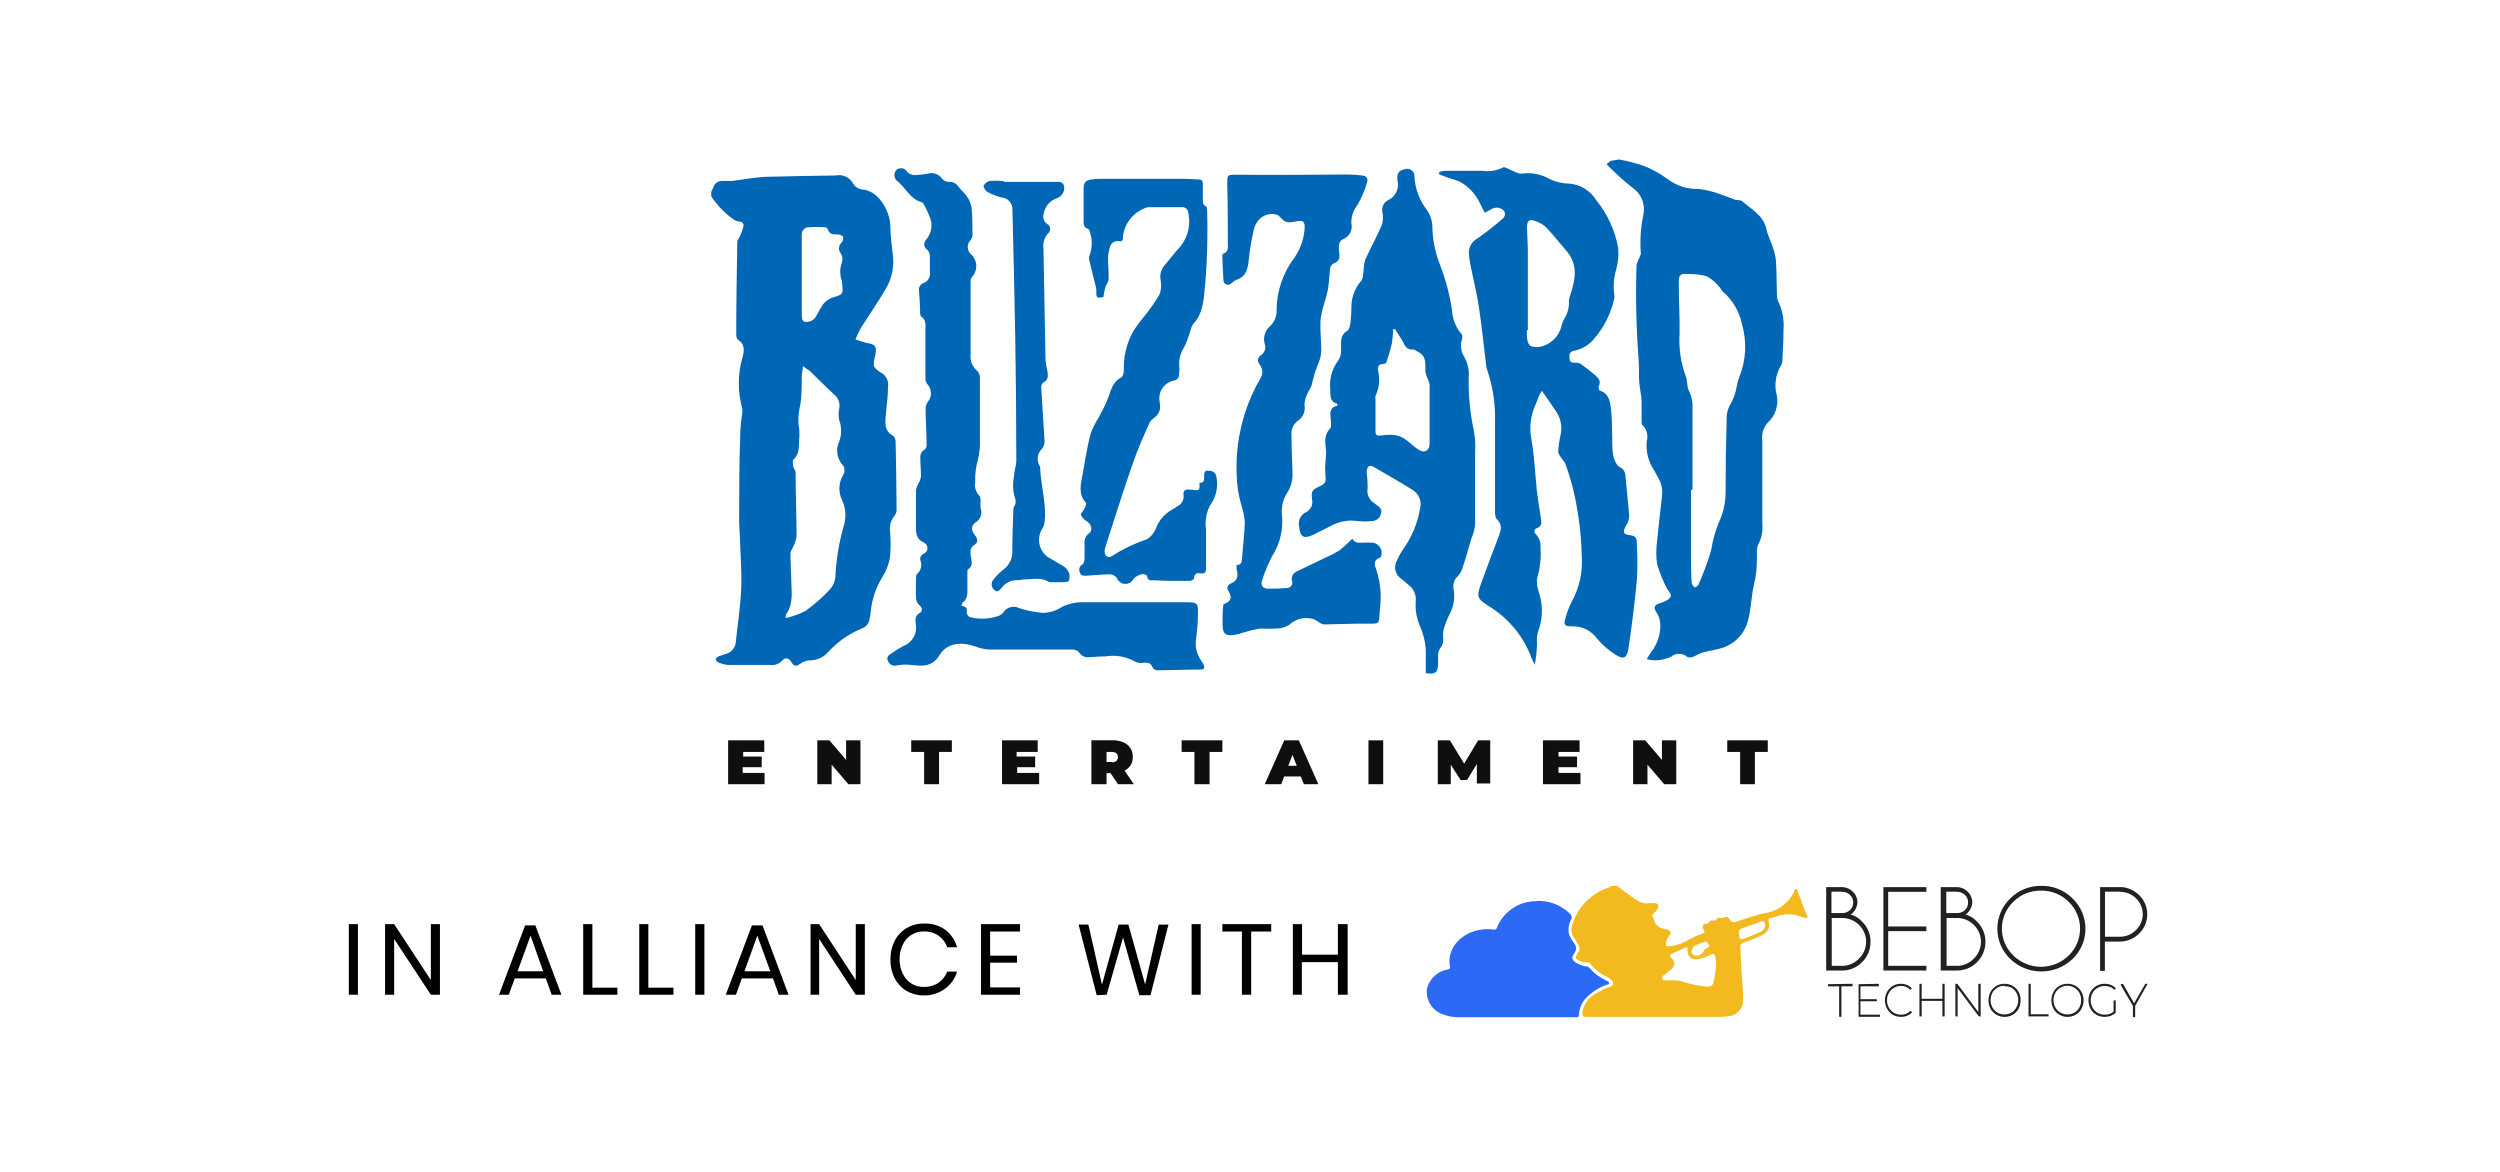 <svg xmlns="http://www.w3.org/2000/svg" xmlns:xlink="http://www.w3.org/1999/xlink" width="256px" height="120px" viewBox="0 0 256 120"><title>blizz&amp;bebop</title><g id="🔴-HIPAA-compliant-Integration-with-EPIC" stroke="none" stroke-width="1" fill="none" fill-rule="evenodd"><g id="blizz&amp;bebop" fill-rule="nonzero"><rect id="ba1648a2-5188-48d4-a81e-069832699ec0" x="0" y="0" width="256" height="120"/><g id="eae37bb4-2a20-4bef-873b-64cd7b3a068f" transform="translate(35, 90)"><path d="M1.65,11.86 L1.65,4.63 L0.72,4.63 L0.72,11.86 L1.65,11.86 Z M5.36,11.86 L5.36,6.15 L9.12,11.86 L10.05,11.86 L10.05,4.63 L9.12,4.63 L9.12,10.36 L5.36,4.63 L4.43,4.63 L4.43,11.86 L5.36,11.86 Z M17.1,11.86 L17.71,10.19 L20.89,10.19 L21.49,11.86 L22.49,11.86 L19.82,4.76 L18.77,4.76 L16.1,11.86 L17.1,11.86 Z M20.62,9.46 L18,9.46 L19.33,5.81 L20.62,9.46 Z M28.22,11.86 L28.22,11.14 L25.66,11.14 L25.66,4.63 L24.72,4.63 L24.72,11.86 L28.22,11.86 Z M33.96,11.86 L33.96,11.14 L31.39,11.14 L31.39,4.63 L30.46,4.63 L30.46,11.86 L33.96,11.86 Z M37.13,11.86 L37.13,4.63 L36.19,4.63 L36.19,11.86 L37.13,11.86 Z M40.36,11.86 L40.96,10.19 L44.15,10.19 L44.75,11.86 L45.75,11.86 L43.08,4.76 L42,4.76 L39.32,11.86 L40.36,11.86 Z M43.88,9.46 L41.23,9.46 L42.55,5.81 L43.88,9.46 Z M48.88,11.86 L48.88,6.15 L52.63,11.86 L53.56,11.86 L53.56,4.63 L52.63,4.63 L52.63,10.36 L48.88,4.63 L48,4.63 L48,11.86 L48.88,11.86 Z M59.55,11.93 C60.33,11.962 61.098,11.729 61.73,11.27 C62.346,10.841 62.795,10.212 63,9.49 L62,9.49 C61.821,9.954 61.508,10.355 61.1,10.64 C60.655,10.93 60.131,11.077 59.6,11.06 C59.153,11.07 58.712,10.952 58.33,10.72 C57.948,10.476 57.643,10.13 57.45,9.72 C57.221,9.257 57.107,8.746 57.12,8.23 C57.109,7.711 57.222,7.196 57.45,6.73 C57.637,6.316 57.944,5.968 58.33,5.73 C58.711,5.495 59.152,5.373 59.6,5.38 C60.133,5.362 60.658,5.512 61.1,5.81 C61.517,6.102 61.832,6.519 62,7 L63,7 C62.81,6.292 62.392,5.666 61.81,5.22 C61.175,4.769 60.408,4.54 59.63,4.57 C58.998,4.559 58.376,4.721 57.83,5.04 C57.31,5.352 56.888,5.802 56.61,6.34 C56.314,6.936 56.167,7.595 56.18,8.26 C56.167,8.922 56.315,9.577 56.61,10.17 C56.891,10.706 57.312,11.156 57.83,11.47 C58.365,11.778 58.973,11.937 59.59,11.93 L59.55,11.93 Z M69.45,11.86 L69.45,11.11 L66.39,11.11 L66.39,8.58 L69.14,8.58 L69.14,7.86 L66.39,7.86 L66.39,5.39 L69.45,5.39 L69.45,4.63 L65.45,4.63 L65.45,11.86 L69.45,11.86 Z M78.32,11.86 L80,6 L81.67,11.91 L82.81,11.91 L84.65,4.68 L83.65,4.68 L82.26,10.81 L80.55,4.68 L79.55,4.68 L77.84,10.83 L76.45,4.68 L75.45,4.68 L77.3,11.91 L78.32,11.86 Z M87.95,11.86 L87.95,4.63 L87.02,4.63 L87.02,11.86 L87.95,11.86 Z M93.12,11.86 L93.12,5.39 L95.17,5.39 L95.17,4.63 L90.17,4.63 L90.17,5.39 L92.17,5.39 L92.17,11.86 L93.12,11.86 Z M98.31,11.86 L98.31,8.52 L102,8.52 L102,11.86 L103,11.86 L103,4.63 L102,4.63 L102,7.76 L98.33,7.76 L98.33,4.63 L97.39,4.63 L97.39,11.86 L98.31,11.86 Z" id="e6f3f90b-83d6-4ddf-a15c-f48a1ba9e1a9" fill="#000000"/><g id="a6ce45d9-dfb0-44ee-92ed-6b6e45bfa28d" transform="translate(111, 0)"><path d="M48.64,10.74 C48.859,10.737 49.077,10.778 49.28,10.86 C49.467,10.934 49.635,11.05 49.77,11.2 L49.77,11.2 L49.63,11.36 L49.51,11.26 C49.27,11.057 48.964,10.95 48.65,10.96 C48.396,10.96 48.147,11.029 47.93,11.16 C47.713,11.28 47.536,11.461 47.42,11.68 C47.292,11.909 47.226,12.168 47.23,12.43 C47.224,12.693 47.289,12.952 47.42,13.18 C47.535,13.402 47.713,13.586 47.93,13.71 C48.148,13.838 48.397,13.903 48.65,13.9 C49.026,13.919 49.391,13.773 49.65,13.5 L49.65,13.5 L49.79,13.66 L49.69,13.77 C49.572,13.869 49.441,13.949 49.3,14.01 C48.816,14.199 48.274,14.162 47.82,13.91 C47.576,13.761 47.376,13.551 47.24,13.3 C47.091,13.035 47.015,12.734 47.02,12.43 C47.013,12.129 47.089,11.831 47.24,11.57 C47.376,11.319 47.576,11.109 47.82,10.96 C48.069,10.814 48.352,10.738 48.64,10.74 L48.64,10.74 Z M59.27,10.74 C59.565,10.734 59.856,10.811 60.11,10.96 C60.359,11.105 60.563,11.316 60.7,11.57 C60.843,11.834 60.915,12.13 60.91,12.43 C60.914,12.733 60.842,13.032 60.7,13.3 C60.563,13.554 60.359,13.765 60.11,13.91 C59.854,14.055 59.564,14.131 59.27,14.13 C58.676,14.133 58.125,13.816 57.83,13.3 C57.551,12.757 57.551,12.113 57.83,11.57 C57.97,11.319 58.174,11.108 58.42,10.96 C58.677,10.809 58.972,10.733 59.27,10.74 L59.27,10.74 Z M65.71,10.74 C66.005,10.734 66.296,10.811 66.55,10.96 C66.799,11.105 67.003,11.316 67.14,11.57 C67.291,11.831 67.367,12.129 67.36,12.43 C67.365,12.734 67.289,13.035 67.14,13.3 C67.003,13.554 66.799,13.765 66.55,13.91 C66.294,14.055 66.004,14.131 65.71,14.13 C65.414,14.132 65.123,14.053 64.87,13.9 C64.622,13.758 64.418,13.551 64.28,13.3 C63.987,12.761 63.987,12.109 64.28,11.57 C64.417,11.316 64.621,11.105 64.87,10.96 C65.124,10.811 65.415,10.734 65.71,10.74 L65.71,10.74 Z M69.52,10.74 C69.739,10.737 69.957,10.778 70.16,10.86 C70.35,10.934 70.521,11.05 70.66,11.2 L70.66,11.2 L70.52,11.36 L70.41,11.26 C70.311,11.171 70.195,11.103 70.07,11.06 C69.894,10.994 69.708,10.96 69.52,10.96 C69.263,10.958 69.01,11.028 68.79,11.16 C68.573,11.283 68.393,11.463 68.27,11.68 C68.15,11.912 68.088,12.169 68.09,12.43 C68.084,12.693 68.149,12.952 68.28,13.18 C68.399,13.4 68.575,13.583 68.79,13.71 C69.011,13.839 69.264,13.905 69.52,13.9 C69.85,13.913 70.173,13.806 70.43,13.6 L70.43,13.6 L70.43,12.45 L70.65,12.45 L70.65,13.7 L70.54,13.8 C70.417,13.891 70.283,13.965 70.14,14.02 C69.941,14.092 69.731,14.129 69.52,14.13 C69.222,14.132 68.929,14.056 68.67,13.91 C68.418,13.765 68.211,13.554 68.07,13.3 C67.928,13.032 67.856,12.733 67.86,12.43 C67.855,12.13 67.927,11.834 68.07,11.57 C68.362,11.046 68.92,10.727 69.52,10.74 L69.52,10.74 Z M71.39,10.74 L72.53,12.74 L73.68,10.74 L73.92,10.74 L72.64,13 L72.64,14.15 L72.41,14.15 L72.41,13 L71.13,10.81 L71.39,10.74 Z M61.95,10.74 L61.95,13.86 L63.77,13.86 L63.77,14.08 L61.72,14.08 L61.72,10.74 L61.95,10.74 Z M54.43,10.74 L56.58,13.64 L56.58,10.74 L56.82,10.74 L56.82,14.08 L56.63,14.08 L54.46,11.18 L54.46,14.08 L54.23,14.08 L54.23,10.74 L54.43,10.74 Z M50.78,10.74 L50.78,12.28 L52.9,12.28 L52.9,10.74 L53.13,10.74 L53.13,14.08 L52.9,14.08 L52.9,12.49 L50.78,12.49 L50.78,14.08 L50.55,14.08 L50.55,10.74 L50.78,10.74 Z M46.39,10.74 L46.39,11 L44.51,11 L44.51,12.32 L46.19,12.32 L46.19,12.53 L44.51,12.53 L44.51,13.9 L46.51,13.9 L46.51,14.12 L44.32,14.12 L44.32,10.78 L46.39,10.74 Z M43.7,10.74 L43.7,11 L42.56,11 L42.56,14.12 L42.33,14.12 L42.33,11 L41.19,11 L41.19,10.78 L43.7,10.74 Z M65.7,10.94 C65.446,10.937 65.196,11.006 64.98,11.14 C64.763,11.26 64.586,11.441 64.47,11.66 C64.342,11.889 64.276,12.148 64.28,12.41 C64.274,12.673 64.339,12.932 64.47,13.16 C64.585,13.382 64.763,13.566 64.98,13.69 C65.427,13.943 65.973,13.943 66.42,13.69 C66.635,13.563 66.811,13.38 66.93,13.16 C67.053,12.929 67.115,12.671 67.11,12.41 C67.112,12.149 67.05,11.892 66.93,11.66 C66.679,11.217 66.209,10.942 65.7,10.94 L65.7,10.94 Z M59.26,10.94 C58.747,10.938 58.273,11.214 58.02,11.66 C57.9,11.892 57.838,12.149 57.84,12.41 C57.835,12.671 57.897,12.929 58.02,13.16 C58.141,13.378 58.317,13.56 58.53,13.69 C58.98,13.943 59.53,13.943 59.98,13.69 C60.192,13.563 60.365,13.379 60.48,13.16 C60.611,12.932 60.676,12.673 60.67,12.41 C60.674,12.148 60.608,11.889 60.48,11.66 C60.365,11.444 60.192,11.264 59.98,11.14 C59.76,11.031 59.515,10.983 59.27,11 L59.26,10.94 Z M63,0.71 C64.208,0.679 65.376,1.146 66.23,2 C67.073,2.811 67.55,3.93 67.55,5.1 C67.55,6.27 67.073,7.389 66.23,8.2 C64.445,9.904 61.635,9.904 59.85,8.2 C59.007,7.389 58.53,6.27 58.53,5.1 C58.53,3.93 59.007,2.811 59.85,2 C60.684,1.164 61.819,0.699 63,0.71 L63,0.71 Z M71.33,0.84 C71.974,0.913 72.576,1.198 73.04,1.65 C73.577,2.167 73.881,2.88 73.881,3.625 C73.881,4.37 73.577,5.083 73.04,5.6 C72.508,6.127 71.789,6.422 71.04,6.42 L69.54,6.42 L69.54,9.42 L69.05,9.42 L69.05,0.84 L71.33,0.84 Z M54.33,0.84 C54.76,0.83 55.175,0.997 55.48,1.3 C55.791,1.589 55.966,1.996 55.96,2.42 C55.93,2.917 55.676,3.373 55.27,3.66 C55.721,3.764 56.127,4.009 56.43,4.36 C56.999,4.901 57.318,5.655 57.31,6.44 C57.315,7.231 56.997,7.989 56.43,8.54 C55.903,9.076 55.182,9.379 54.43,9.38 L52.73,9.38 L52.73,0.84 L54.33,0.84 Z M51.26,0.84 L51.26,1.32 L47.35,1.32 L47.35,4.87 L51.26,4.87 L51.26,5.35 L47.35,5.35 L47.35,8.9 L51.26,8.9 L51.26,9.38 L46.86,9.38 L46.86,0.84 L51.26,0.84 Z M42.56,0.84 C42.993,0.831 43.411,0.997 43.72,1.3 C44.031,1.589 44.206,1.996 44.2,2.42 C44.169,2.919 43.911,3.376 43.5,3.66 C43.952,3.762 44.359,4.008 44.66,4.36 C45.233,4.898 45.553,5.654 45.54,6.44 C45.55,7.232 45.231,7.992 44.66,8.54 C44.146,9.066 43.445,9.368 42.71,9.38 L41,9.38 L41,0.84 L42.56,0.84 Z M63,1.2 C61.941,1.18 60.919,1.591 60.17,2.34 C59.417,3.059 58.992,4.054 58.992,5.095 C58.992,6.136 59.417,7.131 60.17,7.85 C61.746,9.382 64.254,9.382 65.83,7.85 C66.577,7.128 66.999,6.134 66.999,5.095 C66.999,4.056 66.577,3.062 65.83,2.34 C65.079,1.593 64.059,1.182 63,1.2 Z M54.33,4 L53.33,4 L53.33,8.9 L54.54,8.9 C55.142,8.863 55.707,8.599 56.12,8.16 C56.587,7.708 56.851,7.085 56.851,6.435 C56.851,5.785 56.587,5.162 56.12,4.71 C55.647,4.237 54.999,3.98 54.33,4 L54.33,4 Z M42.57,4 L41.57,4 L41.57,8.9 L42.78,8.9 C43.382,8.863 43.947,8.599 44.36,8.16 C44.827,7.708 45.091,7.085 45.091,6.435 C45.091,5.785 44.827,5.162 44.36,4.71 C43.885,4.24 43.238,3.984 42.57,4 L42.57,4 Z M71.05,1.31 L69.55,1.31 L69.55,5.92 L71.05,5.92 C71.677,5.934 72.281,5.688 72.72,5.24 C73.166,4.815 73.419,4.226 73.419,3.61 C73.419,2.994 73.166,2.405 72.72,1.98 C72.273,1.547 71.672,1.309 71.05,1.32 L71.05,1.31 Z M54.37,1.31 L53.3,1.31 L53.3,3.5 L54.49,3.5 C54.754,3.485 55.005,3.379 55.2,3.2 C55.42,3.002 55.541,2.716 55.53,2.42 C55.544,2.121 55.423,1.831 55.2,1.63 C54.975,1.422 54.677,1.311 54.37,1.32 L54.37,1.31 Z M42.6,1.31 L41.54,1.31 L41.54,3.5 L42.73,3.5 C42.991,3.485 43.239,3.379 43.43,3.2 C43.654,3.004 43.778,2.718 43.77,2.42 C43.781,2.119 43.657,1.829 43.43,1.63 C43.205,1.421 42.907,1.309 42.6,1.32 L42.6,1.31 Z" id="a01bf0b8-f4f0-41f2-b860-0f6cb1e8cb50" fill="#212121"/><g id="ed18da35-93b0-463b-bedb-06a93f1660f1"><path d="M18.78,0.87 L18.78,0.87 C16.963,1.442 15.548,2.876 15,4.7 L15,4.7 C14.831,5.166 14.91,5.685 15.21,6.08 L15.21,6.08 C15.38,6.3 15.48,6.56 15.63,6.79 L15.63,6.79 C15.81,7.019 15.788,7.347 15.58,7.55 L15.58,7.55 C15.496,7.67 15.428,7.801 15.38,7.94 L15.38,7.94 C15.331,8.056 15.385,8.19 15.5,8.24 L15.5,8.24 C15.806,8.464 16.181,8.573 16.56,8.55 L16.56,8.55 C16.667,8.523 16.778,8.573 16.83,8.67 L16.83,8.67 C17.295,9.263 17.895,9.736 18.58,10.05 L18.58,10.05 C18.791,10.131 18.972,10.274 19.1,10.46 L19.1,10.46 C19.27,10.75 19.22,10.91 18.91,11.02 L18.91,11.02 C18.328,11.219 17.773,11.491 17.26,11.83 L17.26,11.83 C16.645,12.209 16.211,12.823 16.06,13.53 L16.06,13.53 C15.96,14.06 16.06,14.13 16.59,14.13 L30.1,14.13 C30.395,14.127 30.689,14.103 30.98,14.06 L30.98,14.06 C31.867,14.001 32.541,13.238 32.49,12.35 L32.49,12.35 C32.49,12.14 32.49,11.92 32.49,11.71 L32.49,11.71 C32.39,10.13 32.26,8.54 32.22,6.95 L32.22,6.95 C32.202,6.858 32.222,6.764 32.275,6.687 C32.327,6.61 32.408,6.557 32.5,6.54 L32.5,6.54 C33.163,6.318 33.811,6.054 34.44,5.75 L34.44,5.75 C35.013,5.539 35.308,4.904 35.1,4.33 L35.1,4.33 C35.04,4.11 35.1,4.03 35.36,3.99 L35.36,3.99 C35.553,3.954 35.744,3.904 35.93,3.84 L35.93,3.84 C36.77,3.534 37.695,3.555 38.52,3.9 L38.52,3.9 C38.668,3.965 38.828,4 38.99,4 L38.99,4 C39.07,4 39.13,3.92 39.09,3.85 L39.09,3.85 L39.04,3.75 C38.784,3.182 38.557,2.601 38.36,2.01 L38.36,2.01 C38.25,1.75 38.16,1.48 38.06,1.21 L38.06,1.21 C38.06,1.14 38.01,1.03 37.9,1.03 L37.9,1.03 C37.81,1.03 37.79,1.12 37.77,1.19 L37.77,1.19 C37.236,2.425 36.101,3.295 34.77,3.49 L34.77,3.49 C33.754,3.737 32.752,4.041 31.77,4.4 L31.77,4.4 C31.594,4.484 31.384,4.452 31.24,4.32 L31.24,4.32 C31.14,4.22 31,3.88 30.8,3.88 L30.8,3.88 C30.6,3.88 30.58,3.96 30.41,3.99 L30.41,3.99 C30.337,4.005 30.263,4.005 30.19,3.99 L30.19,3.99 C30.104,3.97 30.016,3.97 29.93,3.99 L29.93,3.99 C29.77,4.05 29.8,4.19 29.64,4.26 L29.64,4.26 C29.567,4.273 29.493,4.273 29.42,4.26 L29.42,4.26 C29.351,4.247 29.279,4.247 29.21,4.26 L29.21,4.26 C29.05,4.32 29.05,4.45 28.89,4.54 L28.89,4.54 C28.73,4.64 28.6,4.6 28.5,4.64 L28.5,4.64 C28.31,4.73 28.34,5.02 28.45,5.19 L28.45,5.19 C28.62,5.45 28.52,5.56 28.26,5.64 L28.26,5.64 C27.685,5.819 27.137,6.075 26.63,6.4 L26.63,6.4 C26.063,6.689 25.445,6.863 24.81,6.91 L24.81,6.91 C24.62,6.91 24.6,6.8 24.59,6.67 L24.59,6.67 C24.592,6.382 24.699,6.105 24.89,5.89 L24.89,5.89 C25.19,5.5 25.12,5.3 24.65,5.16 L24.65,5.16 C24.52,5.16 24.38,5.1 24.24,5.07 L24.24,5.07 C23.843,4.987 23.522,4.697 23.4,4.31 L23.4,4.31 C23.365,4.168 23.315,4.031 23.25,3.9 L23.25,3.9 C23.205,3.848 23.186,3.779 23.197,3.711 C23.209,3.643 23.25,3.584 23.31,3.55 L23.31,3.55 C23.508,3.401 23.666,3.205 23.77,2.98 L23.77,2.98 C23.89,2.67 23.77,2.49 23.43,2.48 L23.43,2.48 C23.267,2.47 23.103,2.47 22.94,2.48 L22.94,2.48 C22.504,2.558 22.054,2.469 21.68,2.23 L21.68,2.23 C20.95,1.75 20.27,1.23 19.56,0.7 L19.56,0.7 L19.45,0.7 L19.45,0.7 C19.227,0.7 19.005,0.73 18.79,0.79 L18.78,0.87 Z M32.12,6 L32.12,5.94 L32.12,5.94 C31.99,5.19 31.98,5.19 32.73,4.94 L32.73,4.94 L34.24,4.39 L34.24,4.39 C34.63,4.26 34.75,4.39 34.75,4.79 L34.75,4.79 C34.723,5.057 34.555,5.29 34.31,5.4 L34.31,5.4 C33.692,5.695 33.057,5.955 32.41,6.18 L32.41,6.18 L32.29,6.18 L32.29,6.18 C32.2,6.18 32.15,6.12 32.13,6 L32.12,6 Z M27.43,7.8 C27.291,7.732 27.21,7.584 27.23,7.43 L27.23,7.43 C27.214,7.156 27.375,6.902 27.63,6.8 L27.63,6.8 C27.93,6.67 28.24,6.54 28.55,6.44 L28.55,6.44 C28.86,6.35 28.91,6.66 29.02,6.81 L29.02,6.81 C29.13,6.97 28.92,7.01 28.82,7.06 L28.82,7.06 C28.632,7.132 28.488,7.287 28.43,7.48 L28.43,7.48 C28.272,7.728 27.994,7.873 27.7,7.86 L27.7,7.86 C27.606,7.864 27.513,7.843 27.43,7.8 L27.43,7.8 Z M24.22,10.16 C24.15,9.94 24.43,9.85 24.57,9.73 L24.57,9.73 C24.78,9.54 25.01,9.38 25.21,9.18 L25.21,9.18 C25.362,9.059 25.451,8.875 25.451,8.68 C25.451,8.485 25.362,8.301 25.21,8.18 L25.21,8.18 C24.93,7.85 24.94,7.79 25.33,7.6 L25.33,7.6 L26.59,7.03 L26.59,7.03 C26.77,6.95 26.83,7.03 26.81,7.2 L26.81,7.2 C26.75,7.97 27.17,8.31 27.95,8.2 L27.95,8.2 C28.386,8.121 28.805,7.969 29.19,7.75 L29.19,7.75 C29.47,7.59 29.57,7.69 29.63,7.95 L29.63,7.95 C29.698,8.208 29.732,8.473 29.73,8.74 L29.73,8.74 C29.702,9.298 29.628,9.854 29.51,10.4 L29.51,10.4 C29.4,10.97 29.19,11.09 28.6,11.01 L28.6,11.01 C27.831,10.931 27.073,10.767 26.34,10.52 L26.34,10.52 C25.938,10.402 25.518,10.358 25.1,10.39 L24.51,10.39 C24.37,10.39 24.24,10.39 24.19,10.21 L24.22,10.16 Z" id="b2d7a858-9885-4ce6-952a-ddba40440b8d" fill="#F2BA1E"/><g id="fb5d3ba8-c0f3-458d-9b7b-c15a3f6424ca" transform="translate(0, 2)" fill="#2C69F4"><path d="M11,0.29 C9.342,0.403 7.896,1.456 7.28,3 L7.28,3 C7.264,3.073 7.218,3.135 7.153,3.172 C7.088,3.208 7.01,3.215 6.94,3.19 L6.94,3.19 C6.532,3.13 6.118,3.13 5.71,3.19 L5.71,3.19 C3.79,3.42 2.08,5.01 2.48,7.01 L2.48,7.01 C2.499,7.066 2.49,7.128 2.457,7.177 C2.424,7.226 2.369,7.257 2.31,7.26 L2.31,7.26 C1.24,7.421 0.372,8.21 0.11,9.26 L0.11,9.26 C0.099,9.41 0.099,9.56 0.11,9.71 L0.11,9.71 C0.106,9.747 0.106,9.783 0.11,9.82 L0.11,9.82 C0.118,9.981 0.152,10.14 0.21,10.29 L0.21,10.29 C0.418,10.961 0.907,11.508 1.55,11.79 L1.55,11.79 C2.181,12.062 2.864,12.192 3.55,12.17 L15.32,12.17 C15.55,12.17 15.68,12.17 15.69,11.86 L15.69,11.86 C15.724,11.25 15.968,10.671 16.38,10.22 L16.38,10.22 C16.968,9.607 17.69,9.138 18.49,8.85 L18.49,8.85 C18.59,8.85 18.77,8.75 18.77,8.68 L18.77,8.68 C18.77,8.53 18.63,8.49 18.52,8.43 L18.52,8.43 C17.845,8.121 17.243,7.675 16.75,7.12 L16.75,7.12 C16.68,7.04 16.69,6.98 16.48,6.97 L16.48,6.97 C16.156,6.933 15.843,6.831 15.56,6.67 L15.56,6.67 C14.99,6.41 14.85,6.11 15.2,5.61 L15.2,5.61 C15.446,5.322 15.446,4.898 15.2,4.61 L15.2,4.61 C14.996,4.336 14.822,4.041 14.68,3.73 L14.68,3.73 C14.547,3.192 14.622,2.625 14.89,2.14 L14.89,2.14 C14.997,1.939 14.937,1.69 14.75,1.56 L14.75,1.56 C13.928,0.752 12.832,0.284 11.68,0.25 L11.68,0.25 C11.472,0.252 11.265,0.269 11.06,0.3 L11,0.29 Z" id="b9da158c-4a27-4f5f-baa0-d6ba4725f3d1"/></g></g></g></g><g id="a90e9b4c-07d5-4422-ae25-29af5632b417" transform="translate(72, 16)"><path d="M72.84,2.09 C72.905,3.339 73.356,4.538 74.13,5.52 C74.452,5.979 74.639,6.52 74.67,7.08 C74.681,8.449 74.942,9.805 75.44,11.08 C76.023,12.576 76.439,14.132 76.68,15.72 C76.721,16.648 77.073,17.536 77.68,18.24 C77.78,18.34 77.76,18.65 77.68,18.82 C77.519,19.408 77.613,20.036 77.94,20.55 C78.218,21.037 78.378,21.581 78.41,22.14 C78.327,24.154 78.502,26.17 78.93,28.14 C79.061,28.889 79.101,29.651 79.05,30.41 C79.05,32.86 79.05,35.32 79.05,37.77 C78.982,38.263 78.848,38.744 78.65,39.2 C78.36,40.2 78.09,41.2 77.77,42.12 C77.681,42.454 77.509,42.76 77.27,43.01 C76.915,43.334 76.753,43.818 76.84,44.29 C77.005,45.154 76.875,46.049 76.47,46.83 C76.234,47.281 76.04,47.753 75.89,48.24 C75.785,48.562 75.744,48.902 75.77,49.24 C75.846,49.649 75.736,50.07 75.47,50.39 C75.346,50.578 75.273,50.795 75.26,51.02 C75.26,51.32 75.26,51.62 75.26,51.93 C75.26,52.84 74.97,53.1 74,52.93 C74,52.38 74,51.87 74,51.37 C74.064,50.266 73.865,49.162 73.42,48.15 C73.066,47.352 72.911,46.481 72.97,45.61 C73.052,44.935 72.761,44.269 72.21,43.87 C71.97,43.68 71.72,43.48 71.49,43.27 C70.874,42.865 70.677,42.052 71.04,41.41 C71.265,40.894 71.547,40.404 71.88,39.95 C72.657,38.786 73.179,37.47 73.41,36.09 C73.61,35.373 73.323,34.608 72.7,34.2 C71.33,33.34 69.92,32.54 68.52,31.73 C68.379,31.675 68.22,31.698 68.1,31.79 C67.991,31.981 67.939,32.2 67.95,32.42 C68.018,32.93 68.052,33.445 68.05,33.96 C67.926,34.544 68.167,35.144 68.66,35.48 L68.97,35.71 C69.27,35.92 69.55,36.15 69.41,36.58 C69.334,37 68.985,37.316 68.56,37.35 C68.035,37.415 67.505,37.415 66.98,37.35 C66.03,37.22 65.064,37.406 64.23,37.88 C63.63,38.16 63.06,38.49 62.46,38.77 C61.46,39.22 61.12,38.97 61.03,37.88 C60.896,37.295 61.193,36.697 61.74,36.45 C62.231,36.201 62.484,35.644 62.35,35.11 C62.27,34.3 62.35,34.17 63.05,33.84 C63.75,33.51 63.8,33.39 63.72,32.58 C63.685,32.184 63.685,31.786 63.72,31.39 C63.768,30.995 63.791,30.598 63.79,30.2 C63.72,29.39 63.52,28.59 64.19,27.9 C64.33,27.76 64.31,27.39 64.29,27.14 C64.24,26.46 64.01,25.73 64.97,25.54 C64.92,25.42 64.91,25.33 64.88,25.32 C64.13,25.11 64.25,24.47 64.22,23.9 C64.098,22.83 64.396,21.755 65.05,20.9 C65.268,20.555 65.367,20.147 65.33,19.74 C65.33,19.01 65.19,18.32 65.98,17.86 C66.19,17.74 66.26,17.27 66.3,16.95 C66.36,16.382 66.39,15.811 66.39,15.24 C66.429,14.323 66.782,13.447 67.39,12.76 C67.61,12.49 67.58,12 67.64,11.61 C67.649,11.272 67.7,10.936 67.79,10.61 C68.34,9.42 68.97,8.26 69.49,7.06 C69.628,6.648 69.655,6.206 69.57,5.78 C69.436,5.288 69.655,4.769 70.1,4.52 C70.896,4.174 71.32,3.299 71.1,2.46 C71.02,1.77 71.24,1.46 71.83,1.33 C72.07,1.241 72.339,1.28 72.543,1.433 C72.748,1.587 72.86,1.835 72.84,2.09 Z M20.94,1.65 C21.149,1.837 21.42,1.937 21.7,1.93 C22.136,1.909 22.571,1.859 23,1.78 C23.564,1.611 24.172,1.835 24.49,2.33 C24.675,2.518 24.926,2.626 25.19,2.63 C25.562,2.598 25.92,2.775 26.12,3.09 C26.4,3.44 26.75,3.74 26.99,4.09 C27.245,4.432 27.417,4.829 27.49,5.25 C27.58,6.19 27.57,7.14 27.58,8.09 C27.569,8.289 27.488,8.477 27.35,8.62 C27.168,8.823 27.077,9.092 27.098,9.363 C27.118,9.635 27.249,9.887 27.46,10.06 C28.092,10.653 28.149,11.638 27.59,12.3 C27.464,12.428 27.393,12.6 27.39,12.78 C27.39,15.287 27.39,17.793 27.39,20.3 C27.314,20.929 27.563,21.554 28.05,21.96 C28.241,22.142 28.346,22.396 28.34,22.66 C28.34,24.66 28.34,26.76 28.34,28.81 C28.386,29.566 28.319,30.324 28.14,31.06 C27.924,31.803 27.83,32.577 27.86,33.35 C27.759,33.857 27.917,34.382 28.28,34.75 C28.38,34.84 28.39,35.06 28.41,35.22 C28.395,35.486 28.395,35.754 28.41,36.02 C28.622,36.561 28.415,37.176 27.92,37.48 C27.42,37.82 27.43,38.3 27.81,38.77 C28.19,39.24 28.12,39.59 27.81,39.77 C27.29,40.08 27.36,40.5 27.41,40.94 C27.46,41.38 27.7,41.94 27.13,42.3 C27.06,42.3 27.06,42.54 27.06,42.67 C27.06,43.13 27.06,43.59 27.06,44.04 C27.06,44.65 27.15,45.27 26.59,45.7 C26.53,45.7 26.52,45.86 26.46,46.03 C26.9,46.11 27.1,46.28 26.98,46.74 C26.98,46.85 27.16,47.15 27.31,47.19 C28.27,47.439 29.282,47.401 30.22,47.08 C30.446,46.998 30.642,46.848 30.78,46.65 C31.15,46.143 31.836,45.985 32.39,46.28 C33.166,46.529 33.968,46.69 34.78,46.76 C35.494,46.75 36.189,46.531 36.78,46.13 C37.47,45.805 38.227,45.647 38.99,45.67 C42.44,45.67 45.89,45.67 49.34,45.67 C50.7,45.67 50.71,45.72 50.66,47.13 C50.66,47.85 50.57,48.57 50.5,49.29 C50.326,50.134 50.522,51.011 51.04,51.7 C51.132,51.818 51.207,51.95 51.26,52.09 C51.37,52.36 51.32,52.55 51.01,52.56 C49.49,52.56 48.01,52.63 46.46,52.64 C46.268,52.61 46.102,52.491 46.01,52.32 C45.82,51.84 45.49,51.83 45.07,51.87 C44.792,51.921 44.505,51.883 44.25,51.76 C43.344,51.235 42.284,51.041 41.25,51.21 C40.7,51.21 40.15,51.27 39.61,51.29 C39.164,51.372 38.714,51.169 38.48,50.78 C38.271,50.582 37.987,50.483 37.7,50.51 C34.89,50.51 32.08,50.51 29.27,50.51 C28.782,50.481 28.303,50.373 27.85,50.19 C26.66,49.78 25.06,49.69 24.22,51.07 C23.38,52.45 22.22,52.17 21.08,52.07 C20.648,52.036 20.214,52.063 19.79,52.15 C19.433,52.239 19.067,52.045 18.94,51.7 C18.75,51.35 18.94,51.11 19.24,50.94 C19.646,50.654 20.066,50.391 20.5,50.15 C21.425,49.81 21.964,48.846 21.77,47.88 C21.72,47.46 21.69,47.03 22.19,46.76 C22.47,46.62 22.48,46.29 22.19,46.01 C21.992,45.844 21.858,45.614 21.81,45.36 C21.75,44.62 21.81,43.88 21.81,43.14 C21.81,43.01 21.81,42.83 21.91,42.77 C22.313,42.434 22.451,41.875 22.25,41.39 C22.163,41.109 22.313,40.809 22.59,40.71 C22.823,40.611 22.974,40.383 22.974,40.13 C22.974,39.877 22.823,39.649 22.59,39.55 C21.88,39.22 21.78,38.69 21.8,37.99 C21.8,36.72 21.8,35.44 21.8,34.17 C21.864,33.899 21.968,33.64 22.11,33.4 C22.212,33.21 22.28,33.004 22.31,32.79 C22.31,32.13 22.23,31.47 22.24,30.79 C22.232,30.547 22.331,30.314 22.51,30.15 C22.774,30.035 22.927,29.755 22.88,29.47 C22.88,28.24 22.78,27.01 22.78,25.77 C22.801,25.507 22.906,25.258 23.08,25.06 C23.431,24.558 23.406,23.885 23.02,23.41 C22.873,23.258 22.781,23.061 22.76,22.85 C22.76,21.16 22.76,19.47 22.76,17.78 C22.76,17.28 22.87,16.78 22.33,16.41 C22.25,16.36 22.23,16.17 22.22,16.05 C22.22,15.31 22.16,14.56 22.11,13.83 C22.028,13.468 22.23,13.103 22.58,12.98 C23.033,12.813 23.303,12.346 23.22,11.87 C23.22,11.34 23.22,10.8 23.22,10.27 C23.225,10.029 23.144,9.795 22.99,9.61 C22.47,9.23 22.6,8.82 22.91,8.45 C23.354,7.885 23.496,7.139 23.29,6.45 C23.095,5.891 22.847,5.352 22.55,4.84 C22.508,4.778 22.449,4.729 22.38,4.7 C21.18,4.4 20.72,3.17 19.82,2.49 C19.653,2.329 19.568,2.102 19.587,1.871 C19.607,1.64 19.729,1.431 19.92,1.3 C20.35,1.14 20.66,1.23 20.94,1.65 Z M15.38,2.84 C15.578,3.15 15.904,3.356 16.27,3.4 C17.93,3.48 19.1,5.57 19.17,7.05 C19.17,8.05 19.3,9.05 19.42,10.05 C19.588,11.262 19.341,12.496 18.72,13.55 C17.92,14.92 17.01,16.23 16.17,17.55 C15.958,17.939 15.768,18.34 15.6,18.75 C15.989,18.91 16.39,19.037 16.8,19.13 C17.65,19.26 17.8,19.49 17.63,20.37 C17.35,21.55 17.36,21.63 18.36,22.25 C18.804,22.559 19.027,23.098 18.93,23.63 C18.93,24.63 18.78,25.56 18.7,26.53 C18.62,27.5 18.6,28.16 19.47,28.64 C19.61,28.71 19.7,29.02 19.71,29.22 C19.76,31.52 19.8,33.82 19.81,36.12 C19.83,36.381 19.748,36.639 19.58,36.84 C19.228,37.267 19.069,37.821 19.14,38.37 C19.215,39.258 19.215,40.152 19.14,41.04 C19.015,41.78 18.743,42.487 18.34,43.12 C17.67,44.196 17.266,45.417 17.16,46.68 C17.132,46.942 17.089,47.203 17.03,47.46 C16.954,47.866 16.669,48.201 16.28,48.34 C14.972,48.874 13.797,49.69 12.84,50.73 C12.343,51.316 11.608,51.647 10.84,51.63 C10.516,51.651 10.206,51.769 9.95,51.97 C9.58,52.22 9.33,52.3 9.06,51.83 C8.79,51.36 8.41,51.27 8.06,51.68 C7.749,52.002 7.303,52.154 6.86,52.09 C5.42,52.09 3.97,52.09 2.53,52.09 C2.185,52.049 1.849,51.958 1.53,51.82 C1.405,51.754 1.319,51.631 1.3,51.49 C1.3,51.39 1.47,51.27 1.59,51.21 C1.91,51.08 2.26,51.01 2.59,50.86 C3.038,50.638 3.329,50.189 3.35,49.69 C3.54,47.88 3.83,46.08 3.9,44.27 C3.97,42.46 3.81,40.56 3.75,38.7 C3.75,38.32 3.69,37.94 3.69,37.57 C3.69,34.57 3.69,31.57 3.8,28.57 C3.814,27.83 3.881,27.091 4,26.36 C4.03,26.175 4.03,25.985 4,25.8 C3.54,24.131 3.54,22.369 4,20.7 C4.2,20 4.35,19.29 3.57,18.79 C3.43,18.7 3.39,18.38 3.39,18.16 C3.39,15.02 3.45,11.89 3.5,8.75 C3.5,8.58 3.68,8.41 3.75,8.23 C3.909,7.889 4.036,7.534 4.13,7.17 C4.18,6.88 4.01,6.69 3.67,6.68 C3.474,6.668 3.286,6.598 3.13,6.48 C2.218,5.841 1.437,5.033 0.83,4.1 L0.83,3.64 L1.04,3.19 C1.159,2.785 1.538,2.513 1.96,2.53 C2.31,2.53 2.65,2.53 2.96,2.53 C3.57,2.46 4.17,2.34 4.78,2.27 C5.39,2.2 6.04,2.11 6.68,2.1 C8.98,2.04 11.27,2 13.57,1.97 C14.302,1.81 15.048,2.169 15.38,2.84 Z M82.67,1.39 C83.05,1.53 83.45,1.82 83.81,1.78 C84.736,1.644 85.681,1.805 86.51,2.24 C87.172,2.594 87.909,2.786 88.66,2.8 C89.791,2.876 90.817,3.49 91.42,4.45 C92.582,5.872 93.366,7.564 93.7,9.37 C93.765,10.105 93.701,10.847 93.51,11.56 C93.255,12.395 93.184,13.275 93.3,14.14 C93.334,14.288 93.334,14.442 93.3,14.59 C92.952,16.14 92.219,17.577 91.17,18.77 C90.652,19.368 89.947,19.774 89.17,19.92 C88.68,20.01 88.69,20.35 88.72,20.73 C88.75,21.11 88.99,21.15 89.3,21.14 C89.494,21.125 89.689,21.166 89.86,21.26 C90.37,21.62 90.86,22.01 91.35,22.42 C91.68,22.72 92,23.05 91.69,23.59 C91.69,23.68 91.74,23.98 91.82,24 C92.77,24.28 92.88,25.16 92.97,25.93 C93.1,27.11 93.06,28.32 93.1,29.51 C93.092,29.947 93.136,30.383 93.23,30.81 C93.34,31.17 93.54,31.65 93.82,31.81 C94.39,32.06 94.43,32.47 94.47,32.97 C94.58,34.28 94.74,35.57 94.83,36.88 C94.802,37.212 94.692,37.531 94.51,37.81 C94.13,38.5 94.2,38.73 94.94,38.81 C95.68,38.89 95.6,39.36 95.61,39.81 C95.685,41.026 95.685,42.244 95.61,43.46 C95.39,45.77 95.1,48.09 94.76,50.39 C94.6,51.39 94.25,51.58 93.42,51.03 C92.719,50.586 92.089,50.04 91.55,49.41 C90.968,48.584 90.01,48.107 89,48.14 C88.19,48.14 88.08,47.99 88.33,47.2 C88.487,46.636 88.701,46.09 88.97,45.57 C89.743,44.148 90.09,42.534 89.97,40.92 C89.914,38.453 89.579,36.001 88.97,33.61 C88.76,32.9 88.55,32.19 88.3,31.5 C88.178,31.282 88.034,31.078 87.87,30.89 C87.74,30.68 87.55,30.45 87.56,30.24 C87.591,29.691 87.668,29.146 87.79,28.61 C87.987,27.81 87.858,26.964 87.43,26.26 C86.96,25.52 86.43,24.82 85.89,24.02 C85.73,24.3 85.65,24.41 85.59,24.54 C85.53,24.67 85.39,25.11 85.26,25.38 C84.723,26.532 84.572,27.826 84.83,29.07 C85.13,30.82 85.2,32.61 85.39,34.39 C85.5,35.29 85.66,36.18 85.79,37.08 C85.86,37.51 85.9,37.9 85.38,38.08 C85.03,38.21 85.08,38.55 85.32,38.77 C85.637,39.1 85.791,39.555 85.74,40.01 C85.831,41.089 85.716,42.175 85.4,43.21 C85.344,43.627 85.385,44.051 85.52,44.45 C85.653,44.834 85.753,45.229 85.82,45.63 C85.976,46.661 85.862,47.716 85.49,48.69 C85.38,49.09 85.346,49.507 85.39,49.92 C85.372,50.645 85.295,51.367 85.16,52.08 L84.94,51.63 C84.901,51.556 84.867,51.479 84.84,51.4 C84.037,49.206 82.518,47.346 80.53,46.12 C79.19,45.27 79.17,45.12 79.72,43.59 C80.27,42.06 80.88,40.47 81.47,38.92 C81.7,38.3 81.88,37.72 81.27,37.16 C81.1,37.01 81.09,36.6 81.09,36.31 C81.09,33.31 81.09,30.22 81.09,27.18 C81.143,25.34 80.858,23.507 80.25,21.77 C80.223,21.696 80.206,21.619 80.2,21.54 C79.95,19.54 79.74,17.42 79.43,15.37 C79.24,14.07 78.9,12.78 78.65,11.48 C78.511,10.916 78.431,10.34 78.41,9.76 C78.455,9.187 78.791,8.677 79.3,8.41 C80.1,7.85 80.87,7.24 81.62,6.62 C81.9,6.38 82.28,6.11 82.03,5.62 C81.726,5.256 81.208,5.156 80.79,5.38 C80.56,5.49 80.34,5.63 80.05,5.79 C79.88,5.46 79.7,5.16 79.56,4.84 C79.13,3.901 78.412,3.123 77.51,2.62 C77.114,2.443 76.702,2.302 76.28,2.2 L75.37,1.85 L75.37,1.62 L75.37,1.62 C75.561,1.553 75.759,1.509 75.96,1.49 C77.22,1.49 78.48,1.49 79.74,1.49 C80.499,1.601 81.274,1.475 81.96,1.13 C82.15,1.1 82.45,1.31 82.67,1.39 L82.67,1.39 Z M93.8,0.33 C94.644,0.487 95.475,0.7 96.29,0.97 C97.176,1.32 98.013,1.784 98.78,2.35 C99.692,3.035 100.81,3.388 101.95,3.35 C102.778,3.447 103.588,3.655 104.36,3.97 C104.8,4.1 105.23,4.3 105.66,4.45 C105.91,4.52 106.24,4.45 106.4,4.61 C107.35,5.45 108.58,6.03 108.89,7.5 C109.02,8.12 109.34,8.69 109.53,9.3 C109.699,9.758 109.81,10.235 109.86,10.72 C109.93,11.93 109.93,13.15 109.96,14.36 C109.961,14.512 109.995,14.662 110.06,14.8 C110.52,15.729 110.717,16.767 110.63,17.8 C110.63,18.8 110.57,19.85 110.52,20.87 C110.526,21.06 110.477,21.247 110.38,21.41 C109.82,22.327 109.661,23.433 109.94,24.47 C110.151,25.513 109.793,26.59 109,27.3 C108.557,27.807 108.359,28.484 108.46,29.15 C108.46,32 108.46,34.85 108.46,37.69 C108.531,38.381 108.395,39.077 108.07,39.69 C107.954,39.929 107.899,40.194 107.91,40.46 C107.91,41.16 107.91,41.87 107.84,42.56 C107.77,43.25 107.58,43.91 107.47,44.56 C107.31,45.56 107.26,46.56 107.01,47.48 C106.681,48.894 105.601,50.012 104.2,50.39 C103.59,50.57 102.95,50.65 102.34,50.82 C101.98,50.92 101.66,51.15 101.34,51.27 C101.161,51.346 100.959,51.346 100.78,51.27 C100.297,50.845 99.573,50.845 99.09,51.27 C98.593,51.484 98.061,51.602 97.52,51.62 C97.216,51.619 96.913,51.579 96.62,51.5 C96.78,51.25 96.92,50.98 97.1,50.75 C97.82,49.87 98.44,47.95 97.65,46.75 C97.27,46.16 97.39,45.95 98.03,45.75 C98.255,45.681 98.472,45.59 98.68,45.48 C99.18,45.18 99.21,44.92 98.84,44.48 C98.781,44.41 98.731,44.332 98.69,44.25 C98.282,43.462 97.947,42.639 97.69,41.79 C97.575,40.987 97.575,40.173 97.69,39.37 C97.83,37.84 98.03,36.37 98.19,34.79 C98.274,34.089 98.107,33.381 97.72,32.79 C97.61,32.6 97.52,32.38 97.4,32.19 C96.796,31.313 96.523,30.25 96.63,29.19 C96.795,28.59 96.623,27.947 96.18,27.51 C96.12,27.51 96.11,27.31 96.1,27.18 L96.1,27.09 C96.1,26.44 96.1,25.79 96.1,25.15 C96.1,24.51 95.91,23.82 95.86,23.15 C95.81,22.48 95.86,21.66 95.8,20.93 C95.552,17.676 95.478,14.412 95.58,11.15 C95.635,10.894 95.73,10.647 95.86,10.42 C95.92,10.29 95.97,10.16 96.02,10.02 C96.025,9.984 96.025,9.946 96.02,9.91 C95.925,8.632 96.005,7.346 96.26,6.09 C96.536,4.979 96.078,3.816 95.12,3.19 C94.203,2.457 93.335,1.665 92.52,0.82 L92.91,0.48 L93.8,0.33 Z M66,1.87 C66.492,1.873 66.982,1.907 67.47,1.97 C67.86,1.97 68.13,2.27 67.99,2.66 C67.763,3.48 67.43,4.266 67,5 C66.575,5.529 66.355,6.192 66.38,6.87 C66.54,7.535 66.192,8.218 65.56,8.48 C65.1,8.68 65.06,9.14 65.1,9.6 C65.151,9.86 65.168,10.126 65.15,10.39 C65.1,10.606 64.958,10.789 64.76,10.89 C64.425,10.973 64.189,11.274 64.19,11.62 L64.06,13 C64.06,13.23 64.01,13.45 63.97,13.68 C63.88,14.119 63.767,14.553 63.63,14.98 C63.437,15.562 63.299,16.162 63.22,16.77 C63.17,17.68 63.27,18.6 63.29,19.51 C63.337,20.169 63.205,20.829 62.91,21.42 C62.664,22.071 62.467,22.74 62.32,23.42 C62.2,23.78 61.95,24.1 61.82,24.42 C61.665,24.752 61.583,25.114 61.58,25.48 C61.701,26.105 61.432,26.741 60.9,27.09 C60.43,27.428 60.181,27.995 60.25,28.57 C60.25,29.85 60.32,31.12 60.35,32.39 C60.394,33.112 60.208,33.83 59.82,34.44 C59.388,35.095 59.194,35.879 59.27,36.66 C59.432,38.162 59.08,39.675 58.27,40.95 C57.87,41.713 57.535,42.51 57.27,43.33 C57.04,43.94 57.27,44.26 57.85,44.28 C58.497,44.292 59.145,44.268 59.79,44.21 C59.965,44.212 60.13,44.13 60.233,43.989 C60.336,43.848 60.365,43.666 60.31,43.5 C60.189,43.084 60.413,42.646 60.82,42.5 L63.82,41.06 C64.278,40.866 64.719,40.635 65.14,40.37 C65.61,40.02 66.02,39.58 66.49,39.16 C66.72,39.66 67.21,39.58 67.68,39.56 L68.33,39.56 C68.673,39.53 69.009,39.668 69.232,39.93 C69.454,40.193 69.536,40.547 69.45,40.88 C69.45,40.96 69.38,41.09 69.32,41.1 C68.58,41.33 68.77,41.93 68.94,42.36 C69.363,43.649 69.486,45.017 69.3,46.36 C69.19,48.03 69.37,47.87 67.72,47.86 C66.33,47.86 64.95,47.93 63.56,47.94 C63.37,47.94 63.17,47.77 62.98,47.67 C62.826,47.556 62.658,47.462 62.48,47.39 C61.604,47.133 60.657,47.366 60,48 C59.596,48.243 59.131,48.367 58.66,48.36 C58.12,48.42 57.56,48.36 57.02,48.36 C56.421,48.464 55.83,48.608 55.25,48.79 C55.12,48.79 55.01,48.9 54.89,48.92 C53.32,49.27 53.18,48.92 53.19,47.61 C53.19,47.04 53.19,46.47 53.28,45.88 C54.07,45.61 54.2,45.17 53.8,44.54 C53.699,44.42 53.661,44.259 53.699,44.107 C53.736,43.954 53.845,43.829 53.99,43.77 C54.74,43.5 54.82,42.97 54.63,42.28 C54.609,42.137 54.609,41.993 54.63,41.85 C55.13,41.85 55.16,41.56 55.19,41.16 C55.26,39.92 55.45,38.69 55.47,37.45 C55.41,36.799 55.273,36.158 55.06,35.54 C54.95,35.04 54.81,34.54 54.75,34.05 C54.326,30.566 54.92,27.034 56.46,23.88 C56.66,23.44 56.94,23.04 57.14,22.6 C57.341,22.197 57.291,21.713 57.01,21.36 C56.73,21 56.73,20.68 57.13,20.36 C57.495,20.129 57.656,19.68 57.52,19.27 C57.31,18.602 57.514,17.872 58.04,17.41 C58.523,16.971 58.775,16.331 58.72,15.68 C58.752,13.737 59.411,11.857 60.6,10.32 C61.206,9.41 61.552,8.352 61.6,7.26 C61.6,6.73 61.43,6.57 60.97,6.63 C60.64,6.7 60.306,6.747 59.97,6.77 C59.762,6.75 59.564,6.67 59.4,6.54 C59.16,6.37 58.97,6.03 58.73,5.98 C58.15,5.816 57.526,5.955 57.07,6.35 C56.771,6.62 56.55,6.965 56.43,7.35 C56.176,8.397 55.993,9.459 55.88,10.53 C55.79,11.53 55.62,12.32 54.6,12.66 C54.4,12.72 54.24,12.92 54.06,13.04 C53.916,13.167 53.71,13.194 53.538,13.108 C53.367,13.023 53.264,12.841 53.28,12.65 C53.23,11.89 53.2,11.14 53.17,10.38 C53.17,10.24 53.17,10 53.28,9.97 C53.84,9.78 53.73,9.3 53.73,8.89 C53.73,6.89 53.73,4.89 53.67,2.84 C53.67,1.89 53.67,1.9 54.58,1.89 C58.41,1.93 62.22,1.89 66,1.87 Z M10.22,21.48 C10.22,21.9 10.11,22.19 10.1,22.48 C10.1,23.48 10.1,24.42 9.97,25.38 C9.8,26.032 9.729,26.707 9.76,27.38 C9.859,27.914 9.886,28.459 9.84,29 C9.77,29.72 9.9,30.53 9.22,31.08 C9.13,31.16 9.22,31.51 9.22,31.72 C9.22,31.93 9.47,32.15 9.47,32.37 C9.47,34.55 9.56,36.74 9.57,38.92 C9.516,39.268 9.408,39.605 9.25,39.92 C9.16,40.18 8.94,40.43 8.94,40.68 C8.94,41.49 9,42.31 9.02,43.13 C9.02,44.44 9.32,45.79 8.46,46.97 C8.46,46.97 8.46,47.09 8.46,47.29 C9.181,47.129 9.877,46.874 10.53,46.53 C11.421,45.88 12.248,45.147 13,44.34 C13.311,43.993 13.5,43.554 13.54,43.09 C13.621,41.33 13.906,39.585 14.39,37.89 C14.669,37.034 14.623,36.104 14.26,35.28 C13.817,34.427 13.859,33.404 14.37,32.59 C14.426,32.51 14.461,32.417 14.47,32.32 C14.47,32.11 14.47,31.83 14.37,31.71 C13.711,31.048 13.538,30.043 13.94,29.2 C14.195,28.503 14.195,27.737 13.94,27.04 C13.85,26.638 13.85,26.222 13.94,25.82 C14.039,25.312 13.86,24.79 13.47,24.45 C12.6,23.65 11.76,22.8 10.91,21.97 C10.66,21.82 10.49,21.7 10.22,21.48 Z M30.77,2.54 L30.77,2.62 L36.07,2.62 C36.46,2.62 36.89,2.57 36.97,3.13 C37.025,3.648 36.713,4.134 36.22,4.3 C35.517,4.535 35.001,5.139 34.88,5.87 C34.742,6.26 34.882,6.693 35.22,6.93 C35.4,7.025 35.519,7.207 35.533,7.411 C35.547,7.614 35.455,7.811 35.29,7.93 C34.932,8.35 34.771,8.904 34.85,9.45 C34.92,13.25 34.98,17.05 35.06,20.85 C35.095,21.228 35.158,21.602 35.25,21.97 C35.32,22.44 35.39,22.91 34.83,23.18 C34.693,23.293 34.616,23.463 34.62,23.64 C34.72,25.47 34.86,27.31 34.96,29.14 C34.975,29.422 34.894,29.7 34.73,29.93 C34.234,30.369 34.113,31.094 34.44,31.67 C34.478,31.734 34.502,31.806 34.51,31.88 C34.57,33.76 35.19,35.6 34.96,37.51 C34.912,37.783 34.806,38.042 34.65,38.27 C34.159,39.201 34.403,40.349 35.23,41 C35.8,41.35 36.38,41.67 36.93,42 C37.163,42.153 37.344,42.373 37.45,42.63 C37.55,42.901 37.55,43.199 37.45,43.47 C37.37,43.61 37.01,43.61 36.77,43.62 C36.53,43.63 36.06,43.62 35.7,43.62 C35.61,43.62 35.5,43.62 35.43,43.62 C34.68,43.08 33.84,43.33 33.04,43.32 C32.73,43.32 32.42,43.42 32.12,43.41 C31.521,43.409 30.956,43.686 30.59,44.16 C30.4,44.36 30.17,44.76 29.82,44.41 C29.664,44.281 29.566,44.095 29.549,43.894 C29.533,43.693 29.598,43.493 29.73,43.34 C30.021,42.967 30.357,42.631 30.73,42.34 C31.335,41.909 31.684,41.203 31.66,40.46 C31.66,39.08 31.72,37.69 31.76,36.3 C31.749,36.149 31.776,35.997 31.84,35.86 C32.14,35.43 31.97,35.13 31.84,34.66 C31.706,34.02 31.706,33.36 31.84,32.72 C31.84,32.2 32.07,31.72 32.07,31.17 C32.07,26.957 32.033,22.753 31.96,18.56 C31.89,14.19 31.78,9.82 31.67,5.45 C31.699,4.822 31.227,4.283 30.6,4.23 C30.073,4.102 29.565,3.903 29.09,3.64 C28.9,3.54 28.67,3.13 28.73,2.99 C28.874,2.747 29.114,2.577 29.39,2.52 C29.85,2.489 30.311,2.495 30.77,2.54 Z M99.91,13.06 C99.91,14.76 100.01,16.45 99.99,18.14 C99.889,19.617 100.1,21.1 100.61,22.49 C100.81,22.96 100.72,23.58 100.95,24.03 C101.232,24.608 101.356,25.249 101.31,25.89 L101.31,34.16 L101.16,34.16 C101.16,36.41 101.16,38.65 101.16,40.89 C101.16,41.82 101.16,42.75 101.23,43.68 C101.23,43.85 101.42,44.01 101.53,44.17 C101.66,44.08 101.86,44.01 101.91,43.89 C102.429,42.742 102.867,41.559 103.22,40.35 C103.37,39.406 103.621,38.48 103.97,37.59 C104.458,36.58 104.708,35.472 104.7,34.35 C104.7,31.857 104.737,29.367 104.81,26.88 C104.797,26.426 104.896,25.976 105.1,25.57 C105.504,24.911 105.766,24.176 105.87,23.41 C105.913,23.13 105.994,22.858 106.11,22.6 C106.802,20.881 106.897,18.98 106.38,17.2 C106.116,15.915 105.438,14.753 104.45,13.89 C104.29,13.74 104.2,13.51 104.04,13.36 C103.694,12.934 103.274,12.575 102.8,12.3 C102.176,12.124 101.528,12.043 100.88,12.06 C100,12 99.9,12.14 99.91,13.06 Z M49.34,2.31 C49.81,2.31 50.34,2.37 50.76,2.38 C51.07,2.38 51.18,2.52 51.17,2.83 C51.17,3.31 51.17,3.83 51.17,4.26 C51.17,4.69 51.11,4.94 51.5,5.14 C51.58,5.14 51.61,5.41 51.61,5.55 C51.684,7.961 51.627,10.375 51.44,12.78 C51.26,14.23 51.36,15.9 50.22,17.14 C49.95,17.42 49.91,17.93 49.75,18.33 L49.51,19 C49.426,19.217 49.326,19.428 49.21,19.63 C48.886,20.144 48.726,20.743 48.75,21.35 C48.78,21.653 48.78,21.957 48.75,22.26 C48.75,22.67 48.58,22.93 48.1,22.99 C47.301,23.202 46.735,23.914 46.71,24.74 C46.71,25.1 46.82,25.46 46.79,25.81 C46.759,26.072 46.651,26.319 46.48,26.52 C46.26,26.79 45.87,26.95 45.73,27.25 C45.13,28.59 44.53,29.93 44.05,31.32 C43.05,34.12 42.19,36.95 41.27,39.77 C41.206,39.946 41.156,40.126 41.12,40.31 C41.04,40.87 41.44,41.24 41.87,40.93 C42.98,40.222 44.172,39.651 45.42,39.23 C45.849,38.972 46.18,38.578 46.36,38.11 C46.664,37.299 47.245,36.623 48,36.2 C48.22,36.09 48.43,35.93 48.65,35.79 C49.039,35.573 49.256,35.142 49.2,34.7 C49.14,34.24 49.37,34.08 49.78,34.14 C49.873,34.135 49.967,34.135 50.06,34.14 C50.81,34.28 50.86,34.24 50.83,33.45 C51.26,33.45 51.32,33.22 51.31,32.84 C51.3,32.46 51.31,32.16 51.73,32.2 C52.15,32.24 52.45,32.28 52.56,32.83 C52.765,33.859 52.525,34.927 51.9,35.77 C51.511,36.531 51.371,37.395 51.5,38.24 C51.5,39.56 51.5,40.87 51.5,42.18 C51.5,42.6 51.35,42.77 50.95,42.71 C50.55,42.65 50.3,42.71 50.27,43.22 C50.27,43.32 49.98,43.48 49.82,43.48 C49.12,43.48 48.43,43.48 47.74,43.48 C47.21,43.48 46.68,43.43 46.15,43.42 C45.85,43.42 45.52,43.5 45.47,43 C45.47,42.9 45.12,42.74 44.97,42.79 C44.627,42.852 44.313,43.02 44.07,43.27 C43.917,43.59 43.594,43.793 43.24,43.793 C42.886,43.793 42.563,43.59 42.41,43.27 C42.226,42.939 41.854,42.759 41.48,42.82 C40.75,42.82 40.02,42.92 39.3,42.95 C39.01,42.95 38.69,43.01 38.57,42.61 C38.431,42.306 38.554,41.946 38.85,41.79 C38.99,41.7 39.05,41.4 39.06,41.19 C39.06,40.7 39.06,40.19 39.06,39.71 C38.995,39.296 39.165,38.881 39.5,38.63 C39.95,38.31 39.75,37.63 39.25,37.35 C38.991,37.203 38.787,36.974 38.67,36.7 C38.67,36.57 38.93,36.32 39.03,36.11 C39.13,35.9 39.28,35.58 39.22,35.51 C38.35,34.59 38.69,33.51 38.87,32.51 C39.1,31.15 39.33,29.78 39.67,28.44 C39.885,27.847 40.167,27.28 40.51,26.75 C40.86,26.05 41.26,25.37 41.51,24.65 C41.76,23.93 41.98,23.06 42.81,22.65 C42.98,22.57 43.1,22.16 43.08,21.91 C43.035,20.541 43.356,19.184 44.01,17.98 C44.354,17.429 44.738,16.904 45.16,16.41 C45.734,15.7 46.258,14.952 46.73,14.17 C46.908,13.698 46.949,13.185 46.85,12.69 C46.742,12.171 46.875,11.631 47.21,11.22 C47.78,10.56 48.3,9.84 48.89,9.22 C49.704,8.194 49.979,6.842 49.63,5.58 C49.556,5.391 49.389,5.255 49.19,5.22 C47.97,5.22 46.75,5.22 45.53,5.22 C44.18,5.608 43.187,6.758 43,8.15 C43,8.55 43,8.8 42.44,8.68 C42.146,8.684 41.875,8.844 41.73,9.1 C41.555,9.536 41.464,10 41.46,10.47 C41.46,11.17 41.55,11.88 41.52,12.58 C41.52,12.88 41.26,13.16 41.17,13.46 C41.093,13.773 41.033,14.09 40.99,14.41 C40.28,14.56 40.24,14.53 40.27,13.75 C40.261,13.563 40.227,13.378 40.17,13.2 C39.96,12.34 39.74,11.49 39.54,10.63 C39.495,10.507 39.495,10.373 39.54,10.25 C39.834,9.521 39.876,8.715 39.66,7.96 C39.66,7.77 39.53,7.47 39.4,7.43 C38.94,7.29 38.96,6.93 38.96,6.57 C38.96,5.5 38.96,4.44 38.96,3.37 C38.96,2.66 39.15,2.47 39.81,2.37 C40.118,2.33 40.429,2.31 40.74,2.31 L49.34,2.31 Z M70.86,17.7 L70.66,17.7 C70.647,18.186 70.604,18.67 70.53,19.15 C70.38,19.803 70.193,20.448 69.97,21.08 C69.97,21.18 69.75,21.27 69.62,21.28 C69.17,21.28 69.05,21.55 69.11,21.95 C69.331,22.817 69.239,23.734 68.85,24.54 C68.824,24.649 68.824,24.761 68.85,24.87 C68.85,25.98 68.85,27.08 68.85,28.18 C68.85,28.56 69.02,28.63 69.33,28.6 C69.743,28.537 70.162,28.513 70.58,28.53 C70.977,28.554 71.363,28.666 71.71,28.86 C72.28,29.21 72.71,29.71 73.32,30.08 C73.93,30.45 74.38,30.08 74.39,29.45 C74.39,27.45 74.39,25.45 74.39,23.45 C74.376,23.267 74.332,23.088 74.26,22.92 C74.133,22.676 74.036,22.417 73.97,22.15 C73.91,21.37 74.16,20.49 73.22,20.04 C73.05,19.96 72.88,19.78 72.72,19.79 C72.18,19.85 71.91,19.54 71.72,19.12 C71.53,18.7 71.11,18.17 70.86,17.7 Z M84.37,7.21 C84.37,8.04 84.45,8.88 84.45,9.71 C84.45,12.41 84.45,15.1 84.45,17.8 L84.35,17.8 C84.35,18.03 84.35,18.26 84.35,18.48 C84.46,19.4 84.65,19.56 85.56,19.54 C86.676,19.366 87.585,18.551 87.88,17.46 C87.937,17.165 88.041,16.881 88.19,16.62 C88.529,16.091 88.694,15.468 88.66,14.84 C88.677,14.578 88.738,14.321 88.84,14.08 C89.33,12.54 89.6,11.08 88.39,9.67 C87.66,8.84 86.99,7.96 86.22,7.18 C85.87,6.898 85.465,6.694 85.03,6.58 C84.57,6.41 84.36,6.71 84.37,7.21 Z M10.58,7.29 C10.325,7.397 10.144,7.627 10.1,7.9 C10.1,9.32 10.1,10.75 10.1,12.18 L10.1,16.11 C10.1,16.92 10.23,17.11 10.99,16.89 C11.225,16.802 11.423,16.636 11.55,16.42 C11.772,15.988 12.015,15.567 12.28,15.16 C12.526,14.852 12.851,14.617 13.22,14.48 C14.34,14.15 14.37,14.15 14.22,12.94 C14.22,12.82 14.22,12.71 14.15,12.6 C13.985,12.035 14.006,11.432 14.21,10.88 C14.31,10.581 14.278,10.253 14.12,9.98 C13.976,9.819 13.902,9.606 13.915,9.39 C13.928,9.174 14.027,8.973 14.19,8.83 C14.328,8.663 14.38,8.441 14.33,8.23 C14.186,8.076 13.98,7.995 13.77,8.01 C13.31,8.01 12.93,8.01 12.77,7.47 C12.713,7.354 12.599,7.278 12.47,7.27 C11.841,7.224 11.208,7.231 10.58,7.29 Z" id="b37b6358-14d4-467d-8ba2-798f90bab013" fill="#0066B6"/><path d="M6.29,64.3 L6.29,63.15 L4.05,63.15 L4.05,62.56 L6,62.56 L6,61.47 L4.1,61.47 L4.1,61 L6.26,61 L6.26,59.81 L2.56,59.81 L2.56,64.3 L6.29,64.3 Z M13.16,64.3 L13.16,62.3 L14.87,64.3 L16.11,64.3 L16.11,59.81 L14.64,59.81 L14.64,61.81 L12.93,59.81 L11.69,59.81 L11.69,64.3 L13.16,64.3 Z M24.16,64.3 L24.16,61 L25.47,61 L25.47,59.81 L21.31,59.81 L21.31,61 L22.63,61 L22.63,64.3 L24.16,64.3 Z M34.41,64.3 L34.41,63.15 L32.16,63.15 L32.16,62.56 L34,62.56 L34,61.47 L32.1,61.47 L32.1,61 L34.26,61 L34.26,59.81 L30.61,59.81 L30.61,64.3 L34.41,64.3 Z M41.31,64.3 L41.31,63.17 L41.72,63.17 L42.48,64.3 L44.1,64.3 L43.16,62.91 C43.418,62.781 43.636,62.584 43.79,62.34 C43.934,62.084 44.007,61.794 44,61.5 C44.022,60.838 43.62,60.235 43,60 C42.657,59.862 42.29,59.794 41.92,59.8 L39.76,59.8 L39.76,64.3 L41.31,64.3 Z M41.86,62.03 L41.31,62.03 L41.31,61 L41.86,61 C42.025,60.988 42.189,61.038 42.32,61.14 C42.531,61.357 42.531,61.703 42.32,61.92 C42.189,62.022 42.025,62.072 41.86,62.06 L41.86,62.03 Z M51.86,64.3 L51.86,61 L53.17,61 L53.17,59.81 L49,59.81 L49,61 L50.31,61 L50.31,64.3 L51.86,64.3 Z M59.2,64.3 L59.5,63.51 L61.21,63.51 L61.51,64.3 L63,64.3 L61,59.81 L59.51,59.81 L57.51,64.3 L59.2,64.3 Z M60.79,62.42 L59.92,62.42 L60.35,61.3 L60.79,62.42 Z M69.64,64.3 L69.64,59.81 L68.13,59.81 L68.13,64.3 L69.64,64.3 Z M76.56,64.3 L76.56,62.3 L77.56,63.87 L78.23,63.87 L79.23,62.23 L79.23,64.23 L80.6,64.23 L80.6,59.81 L79.36,59.81 L77.93,62.2 L76.47,59.81 L75.23,59.81 L75.23,64.3 L76.56,64.3 Z M89.84,64.3 L89.84,63.15 L87.59,63.15 L87.59,62.56 L89.49,62.56 L89.49,61.47 L87.59,61.47 L87.59,61 L89.75,61 L89.75,59.81 L86,59.81 L86,64.3 L89.84,64.3 Z M96.7,64.3 L96.7,62.3 L98.41,64.3 L99.65,64.3 L99.65,59.81 L98.18,59.81 L98.18,61.81 L96.47,59.81 L95.23,59.81 L95.23,64.3 L96.7,64.3 Z M107.7,64.3 L107.7,61 L109.02,61 L109.02,59.81 L104.87,59.81 L104.87,61 L106.19,61 L106.19,64.3 L107.7,64.3 Z" id="ae478315-dd58-4f2e-ac6d-6e07e05a7059" fill="#0F0F0F"/></g></g></g></svg>
